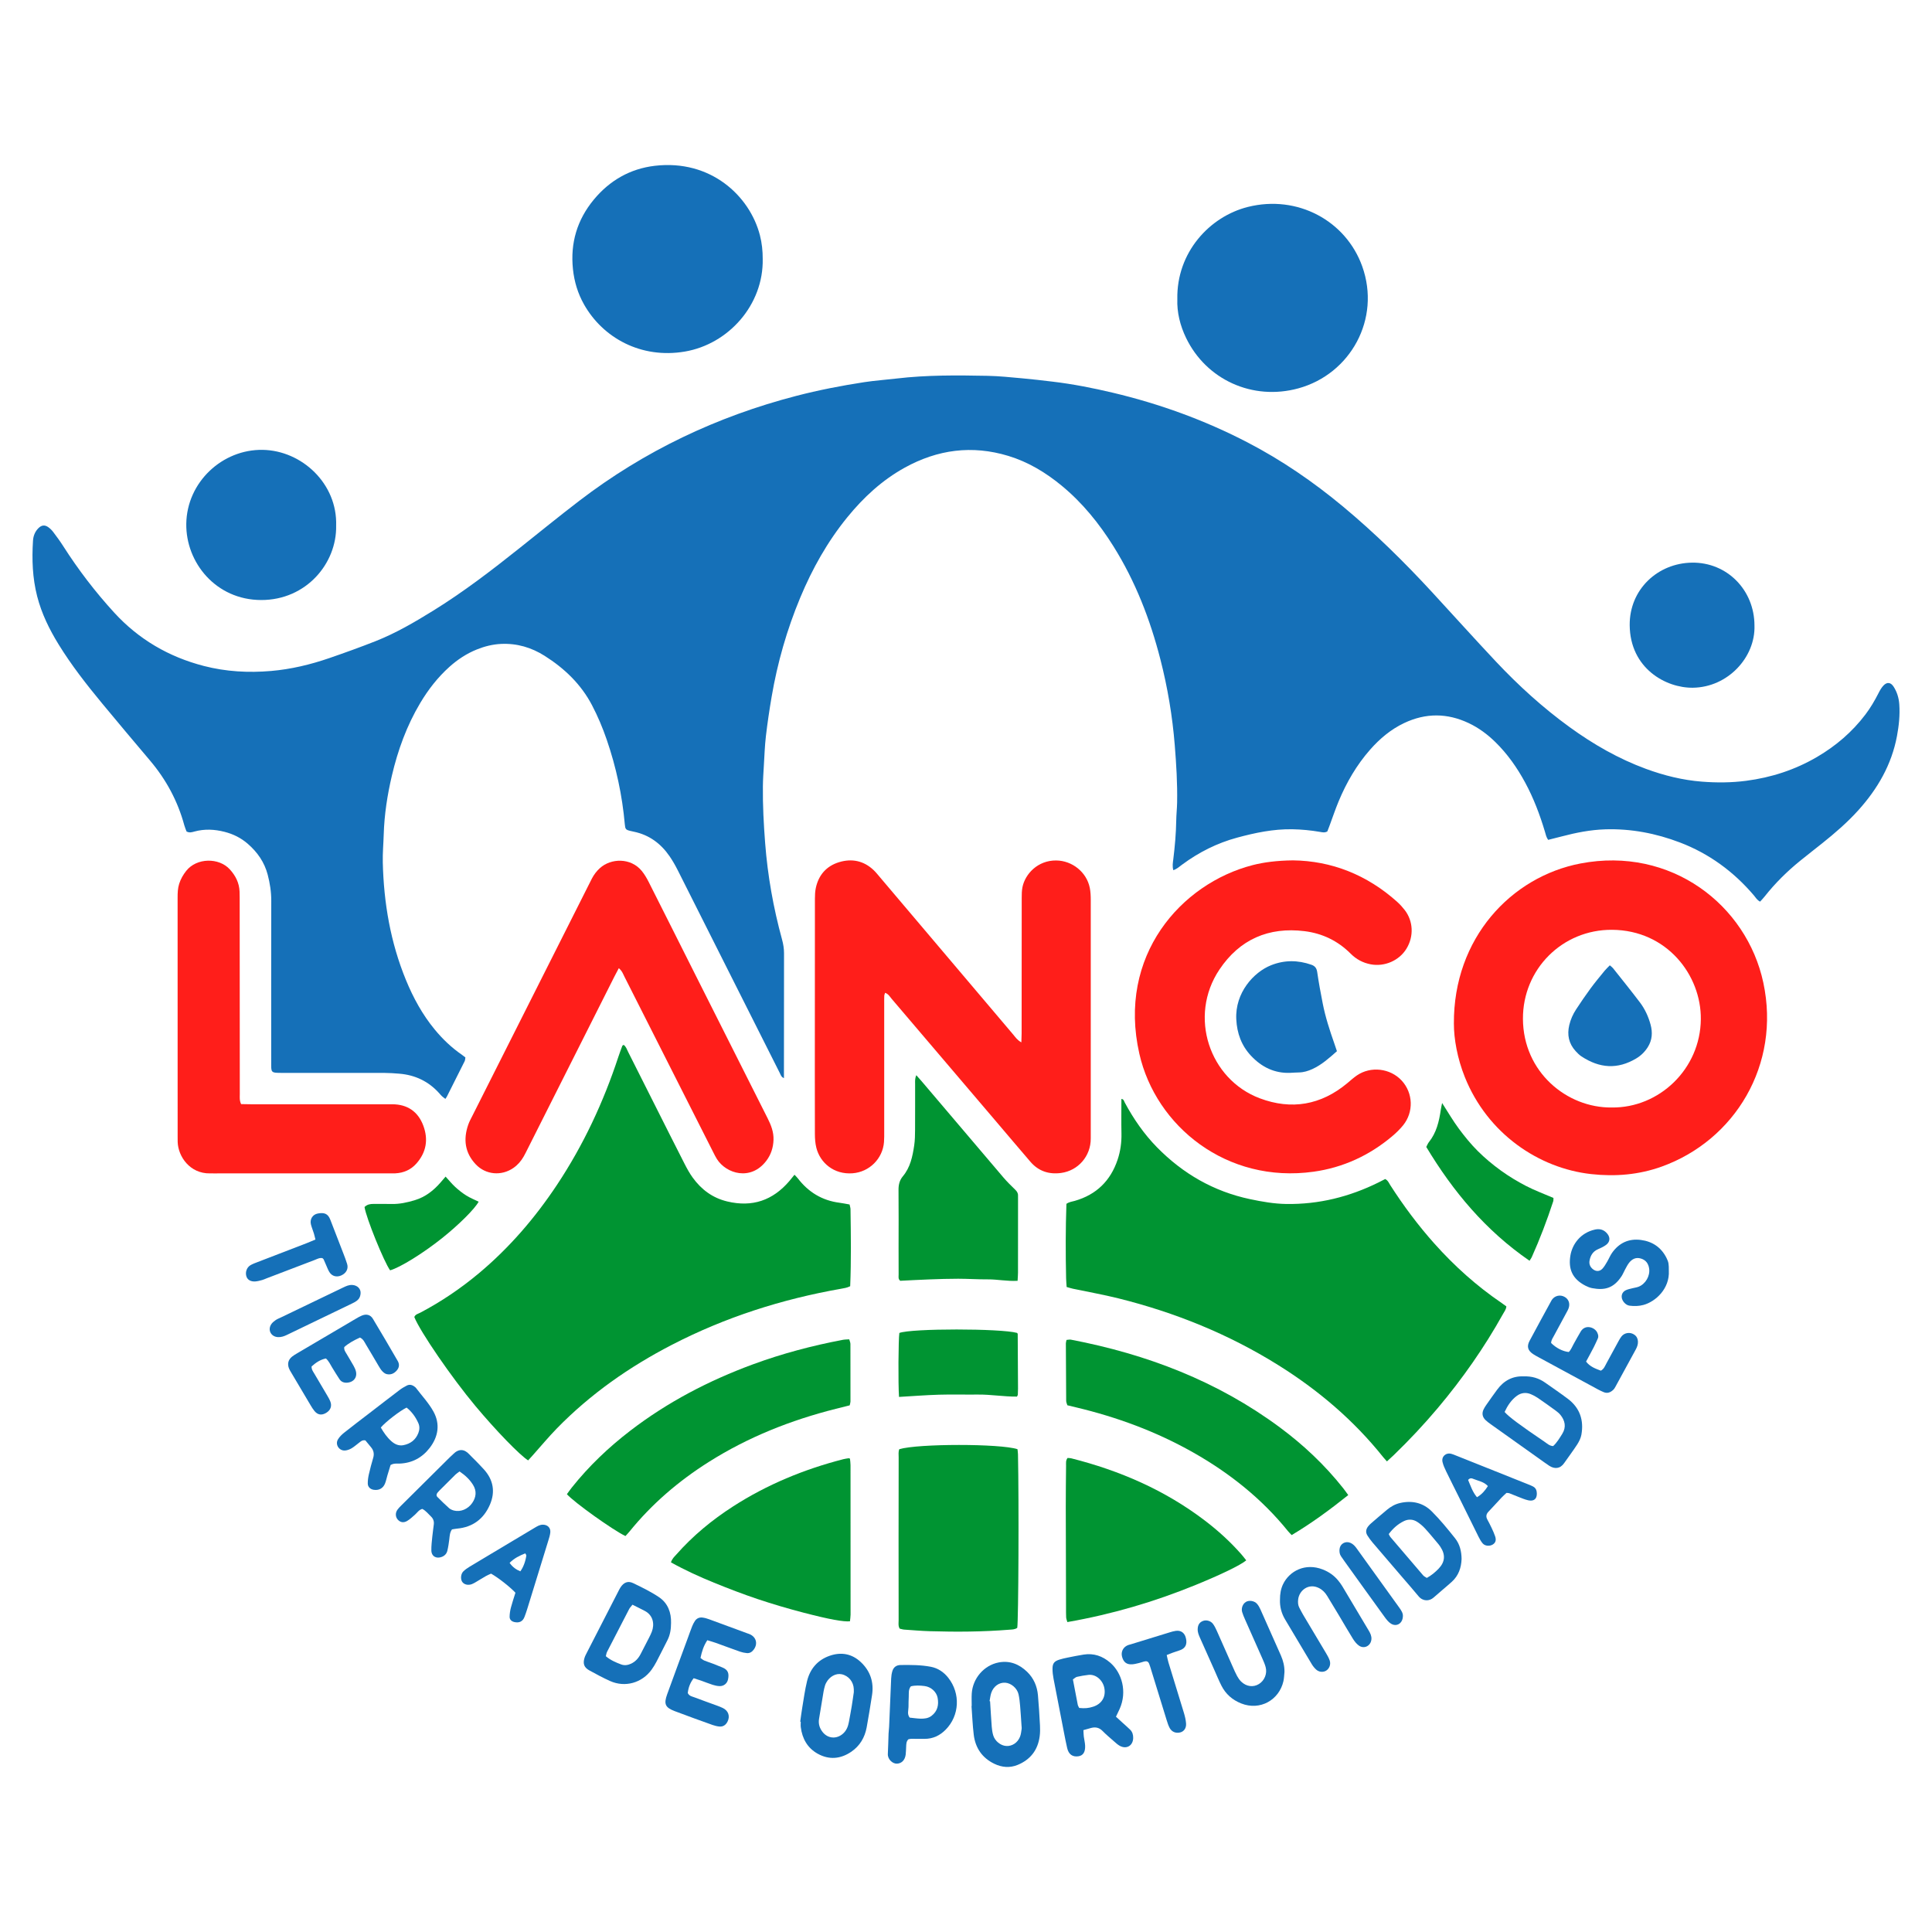 <?xml version="1.0" encoding="UTF-8"?>
<svg id="Layer_1" data-name="Layer 1" xmlns="http://www.w3.org/2000/svg" viewBox="0 0 1080 1080">
  <defs>
    <style>
      .cls-1 {
        fill: #ff1e1a;
      }

      .cls-1, .cls-2, .cls-3 {
        stroke-width: 0px;
      }

      .cls-2 {
        fill: #009432;
      }

      .cls-3 {
        fill: #1570b8;
      }
    </style>
  </defs>
  <path class="cls-3" d="M983.9,504.023c-1.719-.891-2.487-2.338-3.502-3.53-11.318-13.293-25.057-23.346-41.333-29.553-13.356-5.093-27.295-7.783-41.706-7.335-8.308.258-16.393,1.868-24.399,3.976-2.494.657-5.001,1.267-7.539,1.908-1.089-1.551-1.361-3.118-1.811-4.623-2.832-9.465-6.307-18.675-11.018-27.384-4.511-8.34-9.908-16.038-16.71-22.687-4.385-4.287-9.262-7.913-14.824-10.551-12.011-5.697-24.05-5.759-36.084-.072-7.472,3.531-13.648,8.737-19.069,14.896-7.554,8.583-13.209,18.341-17.587,28.848-1.893,4.543-3.449,9.227-5.164,13.845-.398,1.07-.822,2.131-1.174,3.04-1.478.8-2.759.468-4.036.248-5.15-.89-10.324-1.396-15.563-1.484-10.558-.177-20.744,1.96-30.838,4.693-11.186,3.029-21.361,8.157-30.674,15.039-1.481,1.094-2.859,2.398-4.961,3.158-.653-2.176-.266-4.177-.031-6.094.882-7.2,1.535-14.408,1.645-21.667.051-3.332.427-6.659.493-9.991.21-10.739-.458-21.441-1.317-32.145-1.302-16.219-3.991-32.195-8.028-47.938-5.721-22.312-13.963-43.604-26.231-63.206-7.976-12.745-17.325-24.327-28.985-33.934-8.932-7.359-18.698-13.255-29.823-16.63-20.238-6.14-39.534-3.576-57.929,6.606-12.628,6.99-23.004,16.592-32.062,27.72-11.078,13.611-19.562,28.745-26.294,44.891-7.446,17.858-12.74,36.356-15.996,55.422-1.243,7.278-2.335,14.591-3.194,21.923-.64,5.463-.824,10.982-1.155,16.479-.236,3.908-.499,7.819-.542,11.731-.116,10.589.455,21.15,1.266,31.712,1.402,18.264,4.599,36.188,9.436,53.84.689,2.513,1.121,5.07,1.115,7.72-.049,22.341-.04,44.682-.049,67.024-0.0.835,0,1.669,0,2.772-1.553-.639-1.788-1.81-2.271-2.769-8.936-17.741-17.87-35.484-26.795-53.231-10.095-20.073-20.162-40.161-30.294-60.216-1.369-2.71-2.886-5.375-4.608-7.872-4.88-7.078-11.381-11.894-19.932-13.67-.709-.147-1.418-.299-2.121-.474-2.36-.586-2.696-1.008-2.923-3.573-1.442-16.239-4.838-32.056-10.144-47.474-2.269-6.594-4.954-12.988-8.191-19.171-6.169-11.784-15.413-20.61-26.494-27.622-7.399-4.682-15.503-7.073-24.366-6.656-4.702.221-9.167,1.346-13.492,3.081-5.712,2.291-10.782,5.626-15.357,9.73-6.539,5.866-11.853,12.717-16.338,20.238-7.572,12.697-12.53,26.427-15.88,40.758-2.51,10.74-4.188,21.613-4.519,32.666-.156,5.215-.643,10.435-.52,15.642.536,22.642,4.285,44.684,12.934,65.738,4.098,9.976,9.223,19.364,16.117,27.728,4.457,5.407,9.487,10.18,15.263,14.158.59.406,1.144.866,1.853,1.407-.128.721-.099,1.486-.397,2.088-3.285,6.621-6.62,13.217-9.95,19.816-.193.382-.459.726-.818,1.285-.84-.641-1.415-1.015-1.91-1.475-.529-.492-.987-1.061-1.47-1.602-5.99-6.71-13.52-10.304-22.443-11.023-2.743-.221-5.497-.42-8.246-.426-19.006-.036-38.012-.03-57.018-.013-6.729.006-6.292-.08-6.293-6.122-.004-30.03-.044-60.06.031-90.091.013-4.99-.743-9.808-1.994-14.591-1.824-6.977-5.767-12.609-11.145-17.271-3.776-3.274-8.092-5.434-13.011-6.685-5.631-1.431-11.144-1.686-16.739-.178-1.398.377-2.777.892-4.47-.01-.369-1.008-.902-2.19-1.237-3.426-3.665-13.519-10.129-25.538-19.169-36.223-8.995-10.631-17.964-21.285-26.839-32.017-8.693-10.512-17.092-21.256-24.262-32.894-5.193-8.429-9.512-17.232-11.995-26.9-2.631-10.246-2.999-20.619-2.329-31.085.171-2.679,1.099-5.103,3.044-7.026,1.738-1.717,3.517-1.941,5.478-.555,1.05.742,2.01,1.694,2.785,2.722,1.919,2.545,3.818,5.119,5.531,7.804,8.448,13.242,17.957,25.675,28.558,37.253,13.695,14.958,30.521,24.759,50.118,29.823,12.342,3.189,24.929,3.88,37.559,2.796,11.15-.957,22.024-3.562,32.603-7.208,8.629-2.974,17.226-6.066,25.716-9.415,11.37-4.484,21.892-10.637,32.264-17.05,16.939-10.473,32.702-22.562,48.252-34.952,11.117-8.858,22.147-17.83,33.429-26.474,36.401-27.89,76.996-47.174,121.342-58.677,12.492-3.24,25.145-5.694,37.889-7.654,6.007-.924,12.092-1.33,18.133-2.047,16.903-2.006,33.875-1.841,50.839-1.514,6.51.125,13.015.822,19.509,1.404,5.625.504,11.235,1.178,16.844,1.843,11.377,1.349,22.599,3.558,33.739,6.201,26.209,6.22,51.345,15.341,75.27,27.766,19.137,9.939,36.798,22.059,53.361,35.827,17.773,14.774,34.201,30.944,49.854,47.919,11.899,12.904,23.627,25.969,35.653,38.753,12.646,13.442,26.266,25.835,41.237,36.687,13.213,9.577,27.244,17.651,42.608,23.301,10.12,3.722,20.538,6.31,31.261,7.154,8.221.647,16.486.613,24.747-.462,14.142-1.84,27.392-6.151,39.685-13.35,10.502-6.151,19.603-13.933,26.985-23.661,2.815-3.71,5.171-7.694,7.278-11.843.779-1.535,1.637-3.111,2.798-4.352,2.034-2.173,4.124-1.913,5.744.609,1.911,2.977,2.905,6.294,3.154,9.83.42,5.971-.192,11.851-1.289,17.724-2.997,16.04-10.828,29.532-21.611,41.502-6.139,6.815-13.062,12.773-20.212,18.481-4.081,3.258-8.21,6.457-12.268,9.745-7.351,5.956-14.046,12.572-19.912,20.012-.78.99-1.672,1.892-2.522,2.844Z"/>
  <path class="cls-2" d="M474.918,673.312c.201.978.509,1.802.521,2.63.21,14.336.413,28.673-.179,43.057-1.786.902-3.492,1.139-5.179,1.435-33.047,5.815-64.677,15.912-94.531,31.347-23.742,12.274-45.412,27.433-64.141,46.589-4.759,4.868-9.113,10.132-13.655,15.212-.846.946-1.702,1.882-2.519,2.784-4.683-2.913-18.083-16.775-29.446-30.363-13.234-15.825-30.878-41.494-34.182-49.757.547-1.538,2.116-1.808,3.343-2.455,11.72-6.178,22.628-13.554,32.783-22.056,17.039-14.265,31.363-30.929,43.629-49.402,14.769-22.244,25.963-46.207,34.299-71.539.678-2.06,1.44-4.092,2.203-6.123.083-.222.428-.345.748-.588,1.378.952,1.818,2.552,2.52,3.938,5.041,9.96,10.034,19.945,15.054,29.916,5.476,10.876,10.93,21.763,16.471,32.606,1.382,2.704,2.856,5.404,4.642,7.848,4.847,6.635,11.052,11.269,19.261,13.233,13.985,3.346,25.411-.589,34.663-11.384.931-1.087,1.811-2.219,2.898-3.556.71.756,1.324,1.305,1.816,1.949,5.916,7.75,13.606,12.453,23.341,13.706,1.722.222,3.425.586,5.641.972Z"/>
  <path class="cls-2" d="M775.298,816.929c-.892-1.007-1.492-1.626-2.026-2.297-16.539-20.754-36.468-37.644-58.919-51.648-27.663-17.255-57.521-29.301-89.087-37.175-8.424-2.101-16.997-3.606-25.497-5.407-1.107-.234-2.187-.6-3.514-.971-.106-1.7-.259-3.267-.293-4.836-.307-13.9-.304-27.798.171-41.641,1.566-1.106,3.182-1.238,4.682-1.667,12.076-3.453,20.017-11.251,23.956-23.084,1.561-4.69,2.238-9.562,2.133-14.556-.135-6.374-.033-12.754-.033-19.353,1.372.164,1.501,1.337,1.897,2.072,4.91,9.113,10.742,17.578,17.998,24.973,14.478,14.757,31.686,24.691,52.017,28.989,6.672,1.411,13.372,2.593,20.219,2.702,18.19.289,35.314-3.989,51.562-12.022,1.282-.634,2.548-1.3,3.763-1.922,1.57.779,2.071,2.212,2.832,3.397,7.38,11.489,15.506,22.41,24.6,32.606,11.248,12.611,23.73,23.821,37.721,33.325.832.565,1.632,1.177,2.585,1.867-.125,1.689-1.153,2.952-1.903,4.295-10.415,18.671-22.612,36.11-36.373,52.462-7.757,9.217-15.992,17.989-24.656,26.358-1.136,1.097-2.322,2.143-3.834,3.533Z"/>
  <path class="cls-1" d="M570.951,582.69c.063-2.095.143-3.531.144-4.966.018-25.238.017-50.477.052-75.715.003-2.02.016-4.085.409-6.052,1.475-7.38,8.556-15.082,18.913-14.952,8.95.112,16.952,6.529,18.722,15.263.456,2.249.549,4.603.55,6.909.023,41.919.006,83.838-.003,125.757-.001,2.466-.022,4.932-.001,7.397.084,9.995-7.061,18.052-16.542,19.352-6.789.931-12.646-.966-17.181-6.245-6.71-7.812-13.356-15.679-20.03-23.522-19.178-22.533-38.35-45.071-57.553-67.582-.992-1.163-1.742-2.662-3.643-3.356-.192.642-.446,1.133-.468,1.634-.065,1.448-.044,2.9-.044,4.35.003,23.788.01,47.575.006,71.363-0,2.03.031,4.068-.123,6.088-.707,9.264-8.143,16.746-17.576,17.459-10.406.786-18.136-5.843-20.245-14.274-.625-2.498-.803-5.163-.81-7.752-.057-21.322-.025-42.644-.021-63.967.004-22.483-.005-44.965.033-67.448.003-2.017.084-4.081.502-6.043,1.55-7.279,5.972-12.293,13.02-14.432,7.132-2.164,13.799-.807,19.347,4.488,1.254,1.197,2.338,2.576,3.462,3.903,24.842,29.33,49.676,58.668,74.528,87.99,1.185,1.398,2.173,3.03,4.553,4.35Z"/>
  <path class="cls-1" d="M812.734,572.183c-.284-47.717,32.013-82.078,70.766-89.492,50.538-9.669,92.913,23.093,102.219,66.66,9.799,45.874-15.921,88.062-56.798,102.777-12.746,4.588-25.924,5.687-39.425,4.199-29.297-3.228-57.969-22.595-70.647-54.232-4.21-10.504-6.131-21.422-6.113-29.911ZM900.936,619.097c26.516.344,49.57-21.474,49.84-49.328.239-24.643-18.945-49.797-49.632-50.003-27.78-.186-49.943,22.041-49.81,49.794.143,29.822,24.644,49.813,49.602,49.537Z"/>
  <path class="cls-1" d="M722.779,480.953c21.445.255,41.385,7.996,58.365,23.291,1.5,1.351,2.873,2.881,4.11,4.479,4.715,6.091,5.24,14.636.947,21.637-4.071,6.64-12.199,10.14-19.893,8.716-4.417-.817-8.138-2.817-11.324-6.011-7.114-7.133-15.843-11.323-25.729-12.538-20.093-2.468-36.29,4.582-47.589,21.464-17.498,26.146-5.632,61.379,22.58,71.976,17.681,6.641,34.191,3.786,48.857-8.427,1.782-1.483,3.502-3.064,5.409-4.368,7.762-5.304,18.65-4.022,25.018,2.853,6.448,6.962,6.847,17.649.767,25.09-1.822,2.231-3.935,4.274-6.145,6.13-12.739,10.698-27.366,17.443-43.822,19.745-48.631,6.801-88.234-25.463-97.416-65.899-12.452-54.837,23.326-95.199,63.364-105.497,6.252-1.608,13.618-2.535,22.5-2.641Z"/>
  <path class="cls-1" d="M345.914,541.231c-.991,1.88-1.751,3.269-2.463,4.682-16.233,32.236-32.461,64.474-48.692,96.71-.652,1.295-1.289,2.6-2.006,3.859-1.453,2.554-3.343,4.732-5.771,6.416-6.657,4.617-15.481,3.856-21.04-2.038-6.094-6.461-7.033-14.035-4.168-22.216.619-1.768,1.55-3.432,2.397-5.114,21.125-41.947,42.259-83.89,63.391-125.833,1.109-2.201,2.191-4.416,3.328-6.602,1.147-2.204,2.622-4.151,4.481-5.829,6.181-5.579,17.238-5.897,23.378,1.583,1.545,1.883,2.8,4.056,3.905,6.239,8.766,17.332,17.455,34.703,26.184,52.055,13.42,26.678,26.845,53.353,40.289,80.019,1.914,3.796,3.424,7.649,3.275,12.019-.148,4.347-1.413,8.287-4.033,11.729-8.689,11.416-22.395,7.223-27.604-.991-.774-1.221-1.412-2.531-2.066-3.824-16.551-32.727-33.091-65.46-49.657-98.18-.759-1.499-1.286-3.193-3.129-4.683Z"/>
  <path class="cls-1" d="M134.779,617.199c1.908.032,3.634.086,5.361.086,25.387.005,50.774.004,76.161.004,1.016,0,2.031-.003,3.046.002,8.405.046,14.362,4.081,17.298,11.986,2.871,7.729,1.655,14.851-3.82,21.082-3.118,3.549-7.169,5.322-11.885,5.547-1.013.048-2.031.017-3.046.017-32.785.004-65.571.007-98.356.011-.725,0-1.451-.013-2.176-.002-11.282.164-17.768-9.476-18.038-17.524-.034-1.014-.022-2.031-.022-3.046-.003-44.533-.002-89.066-.018-133.599-.001-2.622.08-5.214.885-7.741.848-2.661,2.202-5.015,3.934-7.205,5.841-7.383,18.284-7.507,24.362-.838,3.245,3.561,5.283,7.599,5.456,12.462.083,2.318.064,4.641.066,6.962.019,35.394.03,70.788.063,106.183.002,1.71-.265,3.474.73,5.614Z"/>
  <path class="cls-3" d="M658.136,167.278c-.534-26.144,18.014-46.228,39.432-51.6,27.715-6.951,54.801,7.717,63.924,33.211,10.52,29.397-6.564,60.199-35.665,68.194-25.656,7.048-51.518-4.863-62.782-28.136-3.393-7.011-5.167-14.425-4.909-21.668Z"/>
  <path class="cls-3" d="M426.361,144.698c.517,25.746-19.165,47.668-43.477,51.821-24.576,4.199-45.908-7.704-56.422-26.356-3.453-6.126-5.449-12.709-6.183-19.74-1.523-14.595,2.344-27.566,11.646-38.815,8.866-10.721,20.341-17.31,34.136-18.928,31.188-3.658,53.047,16.781,58.74,38.845,1.133,4.39,1.569,8.823,1.559,13.172Z"/>
  <path class="cls-2" d="M568.652,909.961c-1.343,1.005-2.966.934-4.536,1.06-14.765,1.189-29.554,1.279-44.348.828-4.78-.146-9.553-.555-14.326-.891-.844-.059-1.672-.353-2.528-.544-.912-1.573-.57-3.201-.574-4.745-.037-14.939-.041-29.878-.037-44.817.003-15.374.015-30.748.052-46.122.004-1.562-.26-3.176.358-4.617,10.297-3.157,56.584-3.173,66.07-.002.088.888.253,1.871.274,2.857.563,26.511.282,92.721-.405,96.992Z"/>
  <path class="cls-2" d="M474.985,785.599c-2.738.684-5.26,1.31-7.779,1.945-25.184,6.345-49.057,15.824-71.07,29.742-16.798,10.621-31.717,23.386-44.254,38.863-.718.887-1.526,1.702-2.254,2.51-6.871-3.244-28.65-18.791-32.727-23.401.887-1.204,1.775-2.497,2.751-3.721,9.541-11.973,20.543-22.449,32.673-31.758,20.878-16.022,43.931-28.029,68.57-37.102,16.355-6.023,33.145-10.456,50.257-13.701,1.116-.212,2.277-.185,3.582-.281.258.974.657,1.784.661,2.596.046,10.729.043,21.458.027,32.187-.001.559-.223,1.118-.436,2.121Z"/>
  <path class="cls-2" d="M753.681,835.757c-10.315,8.244-20.554,15.765-31.625,22.36-.756-.794-1.391-1.372-1.923-2.033-14.763-18.308-32.816-32.651-53.204-44.185-20.579-11.642-42.521-19.737-65.48-25.191-1.548-.368-3.094-.747-4.793-1.157-.229-.817-.646-1.627-.654-2.441-.097-10.727-.141-21.454-.174-32.181-.002-.56.213-1.121.372-1.903.856-.055,1.708-.284,2.489-.135,42.386,8.115,81.869,23.167,116.784,49.057,13.222,9.804,25.117,21.013,35.352,33.937.889,1.122,1.702,2.303,2.856,3.872Z"/>
  <path class="cls-2" d="M375.062,873.366c.69-2.14,1.955-3.177,2.99-4.352,9.268-10.519,19.98-19.356,31.745-26.921,19.066-12.26,39.751-20.778,61.664-26.404.968-.248,1.971-.363,2.961-.521.124-.02.266.079.719.228.099,1.139.305,2.41.306,3.682.028,27.838.037,55.676.026,83.514-.001,1.264-.234,2.528-.353,3.732-3.625.311-11.123-.968-26.154-4.892-8.541-2.229-17.03-4.724-25.4-7.526-8.233-2.757-16.355-5.886-24.399-9.161-8.167-3.325-16.206-6.976-24.105-11.378Z"/>
  <path class="cls-2" d="M596.774,815.014c.639.056,1.37.022,2.05.194,27.134,6.845,52.366,17.783,74.743,34.83,7.402,5.639,14.257,11.879,20.4,18.88.942,1.073,1.798,2.22,2.69,3.328-3.273,2.734-14.201,7.988-28.199,13.713-23.133,9.461-46.967,16.458-71.807,20.792-.268-1.013-.618-1.804-.661-2.611-.102-1.88-.064-3.768-.07-5.653-.052-18.706-.123-37.412-.142-56.118-.008-7.685.085-15.37.161-23.055.014-1.418-.248-2.912.835-4.299Z"/>
  <path class="cls-3" d="M187.907,293.904c.401,20.898-16.614,41.578-41.954,41.514-25.261-.064-42.137-20.947-41.818-42.65.342-23.295,20.19-41.682,42.733-41.294,21.866.376,41.828,18.901,41.039,42.43Z"/>
  <path class="cls-2" d="M512.214,601.043c1.308,1.477,2.18,2.428,3.015,3.411,15.204,17.901,30.386,35.82,45.623,53.693,2.063,2.419,4.346,4.66,6.633,6.874,1.005.973,1.661,1.96,1.595,3.381-.034.723.01,1.449.01,2.174-.004,13.628-.002,27.257-.023,40.885-.002,1.415-.141,2.83-.232,4.52-5.758.349-11.18-.842-16.649-.805-5.506.038-11.014-.345-16.522-.353-5.362-.007-10.727.175-16.087.37-5.492.2-10.98.515-16.333.773-1.257-.988-.897-2.238-.907-3.339-.048-5.074-.029-10.149-.028-15.223.003-10.729.082-21.458-.032-32.186-.031-2.905.57-5.444,2.419-7.651,4.196-5.009,5.436-11.122,6.355-17.303.424-2.853.46-5.779.479-8.673.057-8.554.006-17.108.028-25.662.004-1.4-.199-2.848.656-4.886Z"/>
  <path class="cls-3" d="M980.759,349.648c.585,17.704-14.809,34.566-34.473,34.797-15.067.177-35.072-10.806-35.278-34.96-.171-20.048,15.699-34.694,34.824-34.961,19.557-.273,34.881,15.267,34.927,35.124Z"/>
  <path class="cls-3" d="M747.355,587.623c-4.329,3.815-8.5,7.599-13.712,9.984-2.383,1.09-4.863,1.853-7.525,1.897-1.593.026-3.183.149-4.775.218-8.877.384-16.137-3.258-22.014-9.53-5.301-5.657-7.848-12.493-8.24-20.42-.732-14.808,9.712-26.333,19.464-30.208,7.457-2.963,14.958-2.906,22.493-.278,1.954.682,2.955,1.849,3.274,4.058.847,5.865,1.937,11.699,3.076,17.517,1.505,7.687,3.921,15.122,6.516,22.5.474,1.347.917,2.705,1.443,4.262Z"/>
  <path class="cls-2" d="M502.556,780.888c-.523-7.426-.357-32.416.189-35.763,6.825-2.588,56.604-2.556,65.788-.027.054.062.166.157.235.277.071.124.14.271.141.408.062,10.144.121,20.288.168,30.432.005,1.158-.038,2.317-.106,3.473-.015.257-.231.502-.484,1.016-7.24.089-14.542-1.218-21.905-1.136-7.249.081-14.504-.136-21.748.078-7.343.217-14.675.802-22.278,1.241Z"/>
  <path class="cls-2" d="M855.016,704.773c-24.474-16.823-42.706-38.647-57.722-63.629.512-.955.857-1.918,1.461-2.672,4.25-5.304,5.713-11.611,6.663-18.12.159-1.086.416-2.158.73-3.756,3.288,5.093,6.035,9.848,9.28,14.234,3.266,4.415,6.764,8.728,10.646,12.598,3.986,3.974,8.369,7.622,12.932,10.924,4.443,3.216,9.193,6.083,14.066,8.607,4.86,2.518,10.039,4.42,15.318,6.694-.037.583.062,1.317-.146,1.95-3.476,10.605-7.431,21.028-12.005,31.21-.231.515-.599.968-1.223,1.958Z"/>
  <path class="cls-2" d="M203.771,674.735c1.542-1.516,3.239-1.736,5.008-1.733,3.332.006,6.665-.049,9.995.035,4.557.115,8.939-.856,13.232-2.169,5.698-1.742,10.255-5.271,14.142-9.712.939-1.072,1.856-2.163,2.941-3.43,1.896,2.064,3.518,4.081,5.404,5.81,1.911,1.752,3.975,3.392,6.17,4.764,2.173,1.358,4.594,2.32,6.907,3.456-2.183,4.06-11.132,12.951-20.512,20.427-10.57,8.424-23.468,16.406-28.989,17.938-3.477-4.877-13.352-29.225-14.297-35.386Z"/>
  <path class="cls-3" d="M623.83,959.647c1.396,1.278,2.556,2.344,3.72,3.406,1.391,1.268,2.817,2.5,4.168,3.81,1.325,1.285,1.785,2.917,1.737,4.746-.113,4.313-3.843,6.438-7.626,4.245-1.115-.647-2.092-1.554-3.07-2.412-2.178-1.912-4.414-3.773-6.442-5.836-1.846-1.878-3.92-2.301-6.334-1.688-1.376.35-2.735.767-4.352,1.226.078,1.346.084,2.468.219,3.573.211,1.72.67,3.423.74,5.144.146,3.612-1.164,5.526-3.785,5.912-3.247.478-5.429-1.07-6.244-4.573-.655-2.817-1.201-5.661-1.756-8.501-1.972-10.081-3.95-20.16-5.866-30.251-.35-1.841-.585-3.735-.58-5.604.009-2.983.949-4.173,3.774-5.086,1.51-.488,3.074-.83,4.632-1.144,2.978-.602,5.957-1.209,8.956-1.685,5.665-.899,10.61.808,14.877,4.499,6.602,5.711,9.583,16.232,5.302,25.858-.584,1.314-1.232,2.6-2.071,4.363ZM603.28,954.753c3.12.341,5.282.131,7.861-.717,4.787-1.574,7.161-5.534,6.18-10.488-.813-4.106-4.532-7.779-8.904-7.273-2.146.249-4.289.609-6.393,1.094-.754.174-1.39.863-2.265,1.439.913,4.799,1.782,9.475,2.712,14.138.134.669.564,1.28.807,1.808Z"/>
  <path class="cls-3" d="M543.191,953.664c0-2.316-.121-4.638.021-6.945.521-8.456,6.81-15.833,15.083-17.406,6.147-1.169,11.43.961,15.847,5.219,3.693,3.56,5.623,8.058,6.078,13.112.506,5.62.835,11.258,1.137,16.894.108,2.016.093,4.071-.17,6.068-1.012,7.685-5.191,13.064-12.334,15.994-4.383,1.798-8.832,1.401-13.055-.644-6.797-3.291-10.583-8.875-11.477-16.275-.642-5.308-.843-10.668-1.241-16.006.037-.004.074-.008.111-.012ZM553.164,950.955c.101.014.201.029.302.043.3,4.772.56,9.548.924,14.315.121,1.582.368,3.186.809,4.707.938,3.239,4.162,5.803,7.285,5.997,3.293.204,6.406-1.807,7.735-5.231.513-1.323.663-2.8.871-4.222.103-.705-.026-1.446-.075-2.169-.245-3.614-.449-7.231-.766-10.838-.19-2.162-.405-4.345-.89-6.454-.788-3.425-4.135-6.224-7.393-6.455-3.414-.243-6.591,1.97-7.847,5.67-.503,1.483-.646,3.087-.954,4.636Z"/>
  <path class="cls-3" d="M218.323,818.96c-.532,1.742-1.168,3.791-1.781,5.847-.455,1.524-.739,3.115-1.348,4.572-1.128,2.699-3.48,3.886-6.328,3.417-1.878-.309-3.252-1.574-3.278-3.474-.023-1.71.216-3.458.597-5.132.704-3.102,1.527-6.182,2.432-9.232.684-2.307.24-4.26-1.3-6.051-1.121-1.304-2.191-2.65-3.071-3.719-1.761-.321-2.579.606-3.49,1.277-1.399,1.03-2.687,2.234-4.17,3.115-1.084.644-2.382,1.145-3.626,1.257-3.345.301-5.739-3.284-4.063-6.171.842-1.45,2.151-2.719,3.481-3.779,4.645-3.702,9.391-7.277,14.099-10.9,5.627-4.33,11.236-8.683,16.893-12.971,1.257-.953,2.641-1.767,4.049-2.483,1.591-.809,3.099-.357,4.448.712.226.179.466.36.638.587,3.317,4.385,7.179,8.472,9.802,13.24,3.84,6.981,2.707,14.088-2.136,20.352-4.191,5.422-9.801,8.455-16.776,8.727-1.566.061-3.202-.284-5.071.808ZM212.877,797.991c1.696,2.939,3.503,5.517,5.895,7.646,1.916,1.706,4.153,2.731,6.741,2.223,3.933-.772,6.844-2.957,8.339-6.779.709-1.812.81-3.712.028-5.49-1.515-3.449-3.678-6.436-6.591-8.742-3.752,1.83-11.62,7.882-14.413,11.142Z"/>
  <path class="cls-3" d="M447.33,962.429c.366-2.57.678-5.149,1.111-7.708.843-4.987,1.504-10.023,2.697-14.928,1.682-6.918,5.937-11.897,12.753-14.238,6.388-2.195,12.367-1.1,17.332,3.583,5.306,5.005,7.386,11.273,6.244,18.516-.946,5.998-1.886,11.999-2.99,17.97-1.042,5.633-3.813,10.335-8.575,13.597-6.004,4.113-12.467,4.665-18.848,1.097-5.676-3.174-8.605-8.408-9.409-14.818-.125-.998-.018-2.024-.018-3.037-.099-.011-.198-.022-.297-.033ZM477.286,945.963c0-1.088.008-1.377-.001-1.665-.125-4.149-2.894-7.55-6.824-8.384-3.149-.668-6.712,1.257-8.538,4.631-.274.506-.545,1.031-.703,1.58-.319,1.109-.628,2.228-.821,3.364-.869,5.118-1.683,10.246-2.543,15.366-.461,2.744.292,5.177,1.952,7.308,2.946,3.784,7.863,4.149,11.441.953,1.932-1.726,2.819-3.972,3.275-6.435.552-2.978,1.114-5.954,1.606-8.942.468-2.845.851-5.703,1.157-7.775Z"/>
  <path class="cls-3" d="M395.387,916.891c-2.172,3.319-3.065,6.475-3.811,9.922.726.502,1.353,1.105,2.101,1.419,1.6.672,3.274,1.169,4.898,1.788,1.76.671,3.499,1.397,5.246,2.103,3.147,1.271,3.863,3.326,3.142,6.704-.485,2.272-2.395,3.787-4.717,3.718-1.281-.038-2.591-.322-3.819-.713-2.208-.703-4.357-1.587-6.543-2.36-1.341-.474-2.704-.881-4.13-1.342-2.064,2.673-2.992,5.457-3.285,8.312.876,1.714,2.447,1.894,3.75,2.393,4.195,1.608,8.439,3.088,12.656,4.638,1.087.4,2.172.821,3.213,1.326,3.079,1.496,4.141,4.58,2.59,7.62-.93,1.823-2.438,2.928-4.554,2.724-1.28-.123-2.573-.436-3.786-.871-7.092-2.545-14.19-5.079-21.231-7.762-5.276-2.011-6.122-3.971-4.153-9.415,3.796-10.494,7.687-20.953,11.538-31.427.8-2.176,1.552-4.372,2.411-6.525.427-1.068.957-2.12,1.602-3.07.975-1.435,2.472-2.058,4.157-1.853,1.279.155,2.556.529,3.773.972,7.082,2.578,14.145,5.205,21.215,7.815.544.201,1.11.355,1.631.603,3.446,1.642,4.387,5.207,2.191,8.352-.967,1.385-2.277,2.306-4.031,2.124-1.28-.132-2.579-.389-3.791-.814-4.512-1.582-8.986-3.274-13.487-4.887-1.479-.53-2.999-.943-4.778-1.496Z"/>
  <path class="cls-3" d="M375.121,907.185c-.009,3.699-.54,6.81-2.03,9.72-2.048,3.999-4.035,8.03-6.119,12.01-.805,1.537-1.711,3.038-2.728,4.442-5.382,7.43-14.822,10.086-23.164,6.361-3.964-1.77-7.799-3.85-11.609-5.941-2.944-1.616-3.707-3.684-2.757-6.916.323-1.099.891-2.135,1.418-3.164,5.816-11.352,11.645-22.697,17.474-34.042.397-.773.777-1.563,1.252-2.287,1.819-2.774,4.138-3.802,7.074-2.392,4.954,2.379,9.949,4.814,14.489,7.875,5.059,3.411,6.846,8.789,6.699,14.335ZM353.563,897.037c-.823,1.058-1.457,1.663-1.841,2.398-4.154,7.972-8.281,15.958-12.374,23.961-.372.727-.459,1.599-.687,2.433,2.641,2.239,5.582,3.477,8.548,4.593,1.808.681,3.682.456,5.495-.382,2.496-1.154,4.188-3.05,5.42-5.432,1.598-3.091,3.204-6.179,4.783-9.281.526-1.033,1.034-2.081,1.453-3.16,1.578-4.066.907-9.103-3.845-11.619-2.169-1.149-4.381-2.216-6.952-3.512Z"/>
  <path class="cls-3" d="M201.243,747.69c-3.242,1.468-6.27,3.096-8.793,5.319-.246,1.646.641,2.68,1.275,3.783,1.3,2.262,2.694,4.471,3.963,6.75.557,1.002,1.06,2.086,1.311,3.196.575,2.545-.576,4.79-2.84,5.707-1.945.788-4.816.877-6.296-1.339-1.448-2.167-2.796-4.402-4.165-6.621-1.054-1.71-1.842-3.605-3.498-5.093-3.249.639-5.759,2.424-8.025,4.475-.063,1.787.919,2.935,1.63,4.161,2.327,4.013,4.73,7.981,7.074,11.984.658,1.124,1.33,2.264,1.796,3.474.984,2.558.078,4.864-2.329,6.304-2.522,1.508-4.702,1.207-6.564-1.038-.828-.998-1.51-2.128-2.178-3.246-3.639-6.101-7.255-12.215-10.869-18.33-.442-.748-.912-1.497-1.217-2.304-.977-2.589-.358-4.846,1.833-6.582.903-.716,1.922-1.295,2.919-1.884,10.862-6.41,21.727-12.815,32.6-19.206,1.123-.66,2.258-1.331,3.461-1.815,2.461-.989,4.725-.482,6.1,1.789,4.728,7.811,9.309,15.712,13.899,23.606,1.047,1.8.905,3.623-.482,5.251-1.533,1.799-3.49,2.67-5.805,2.071-.903-.234-1.765-.976-2.428-1.689-.78-.838-1.371-1.867-1.964-2.861-2.374-3.985-4.679-8.012-7.094-11.972-.811-1.33-1.366-2.917-3.314-3.888Z"/>
  <path class="cls-3" d="M817.039,871.414c-.169,4.919-1.675,9.37-5.438,12.786-3.328,3.022-6.849,5.83-10.196,8.832-2.377,2.132-6.002,2.224-8.432-.727-3.043-3.695-6.215-7.283-9.332-10.917-5.478-6.387-10.969-12.763-16.42-19.173-1.027-1.208-1.96-2.511-2.814-3.849-1.164-1.824-.83-3.604.487-5.227.455-.56.968-1.086,1.514-1.557,2.967-2.557,5.925-5.125,8.941-7.623,2.139-1.772,4.511-3.126,7.27-3.765,6.728-1.56,12.875-.154,17.701,4.634,4.72,4.682,8.945,9.894,13.1,15.101,2.587,3.242,3.574,7.237,3.617,11.484ZM776.32,857.55c.341.635.53,1.201.889,1.623,6.094,7.171,12.197,14.335,18.341,21.463.527.611,1.36.958,2.057,1.432,2.583-1.441,4.699-3.2,6.598-5.181,3.622-3.779,3.902-7.787.984-12.205-.478-.723-1.016-1.411-1.575-2.074-2.336-2.765-4.618-5.58-7.069-8.24-1.258-1.366-2.726-2.603-4.283-3.615-2.336-1.519-4.946-1.673-7.465-.448-3.424,1.666-6.179,4.155-8.477,7.245Z"/>
  <path class="cls-3" d="M867.082,750.737c2.769,2.775,6.443,4.677,9.855,5.049,1.234-1.152,1.813-2.821,2.658-4.316,1.353-2.395,2.635-4.833,4.064-7.181,2.549-4.187,7.871-2.326,9.233.658.503,1.103.815,2.167.28,3.329-.725,1.575-1.399,3.177-2.193,4.717-1.389,2.695-2.853,5.351-4.355,8.151,2.241,2.896,5.32,3.969,8.265,5.071,1.73-.933,2.25-2.503,3.005-3.876,2.303-4.187,4.558-8.4,6.853-12.592.486-.887.991-1.778,1.601-2.581,1.732-2.279,5.024-2.696,7.346-1.001,1.264.922,1.849,2.179,1.928,3.714.086,1.657-.483,3.135-1.251,4.548-3.736,6.87-7.481,13.735-11.237,20.594-.346.632-.703,1.3-1.209,1.793-1.546,1.508-3.33,2.323-5.504,1.382-1.062-.46-2.118-.943-3.135-1.493-11.083-5.992-22.159-11.997-33.233-18.006-1.018-.552-2.045-1.1-3.008-1.739-2.988-1.983-3.685-4.244-1.997-7.423,3.938-7.419,7.999-14.771,12.011-22.15.138-.254.268-.516.431-.754,1.644-2.406,4.737-3.088,7.242-1.604,2.093,1.24,2.992,3.51,2.216,6.021-.338,1.093-.954,2.107-1.502,3.125-2.195,4.081-4.433,8.139-6.609,12.23-.736,1.383-1.715,2.69-1.756,4.336Z"/>
  <path class="cls-3" d="M252.666,854.94c-1.264,1.772-1.278,3.665-1.505,5.529-.262,2.151-.577,4.309-1.088,6.412-.389,1.603-1.45,2.783-3.078,3.421-3.085,1.21-5.782-.282-5.86-3.549-.063-2.592.279-5.2.529-7.792.223-2.306.593-4.597.847-6.9.186-1.685-.338-3.147-1.584-4.327-1.56-1.477-2.869-3.256-4.867-4.247-1.913.527-2.822,2.116-4.102,3.247-1.401,1.239-2.787,2.557-4.382,3.498-1.993,1.176-3.788.787-5.144-.673-1.4-1.508-1.55-3.795-.268-5.598.584-.821,1.304-1.555,2.022-2.269,9.053-9.002,18.116-17.995,27.181-26.985.618-.613,1.298-1.163,1.905-1.785,3.122-3.194,6.277-2.977,9.026.018,1.078,1.175,2.268,2.245,3.38,3.39,1.617,1.666,3.244,3.324,4.803,5.042,5.318,5.858,6.491,12.568,3.383,19.754-3.435,7.941-9.548,12.561-18.319,13.38-.99.092-1.97.296-2.88.436ZM256.895,822.547c-.963.734-1.701,1.183-2.302,1.773-2.988,2.932-5.942,5.898-8.901,8.859-.407.407-.802.833-1.157,1.286-.607.772-.695,1.675-.012,2.361,2.13,2.142,4.29,4.261,6.548,6.266.722.641,1.74,1.06,2.694,1.308,3.639.949,7.808-.763,10.182-4.189,2.253-3.251,2.621-6.715.496-10.146-1.837-2.966-4.335-5.347-7.547-7.518Z"/>
  <path class="cls-3" d="M932.886,710.369c.547,9.989-7.398,17.272-14.205,19.104-2.58.694-5.167.741-7.755.41-2.178-.278-4.255-2.647-4.382-4.817-.104-1.774.815-3.113,2.349-3.843,1.155-.549,2.471-.768,3.725-1.1,1.115-.295,2.289-.421,3.354-.835,3.896-1.516,6.512-6.022,5.915-10.141-.408-2.815-1.854-4.829-4.702-5.646-2.743-.788-4.848.315-6.49,2.378-.891,1.12-1.53,2.447-2.229,3.711-.701,1.266-1.227,2.641-2.017,3.845-4.539,6.911-9.69,7.921-16.45,6.647-1.262-.238-2.51-.752-3.662-1.339-7.622-3.883-9.661-9.601-8.481-16.841,1.035-6.35,5.621-12.787,13.795-14.581,2.843-.624,5.186.213,6.94,2.46,1.653,2.119,1.392,4.499-.771,6.116-1.371,1.025-2.991,1.754-4.574,2.448-2.812,1.234-4.162,3.493-4.682,6.351-.338,1.855.297,3.429,1.727,4.66,1.741,1.499,3.867,1.555,5.45-.127,1.071-1.138,1.858-2.564,2.667-3.924.96-1.615,1.655-3.403,2.729-4.931,3.927-5.585,9.354-8.122,16.149-7.231,6.456.847,11.342,4.151,14.3,10.044,1.201,2.393,1.321,3.461,1.299,7.183Z"/>
  <path class="cls-3" d="M851.732,769.402c4.522-.176,8.481.997,12.034,3.514,4.258,3.017,8.589,5.938,12.745,9.088,6.669,5.056,8.934,11.931,7.497,20.012-.343,1.928-1.312,3.851-2.389,5.521-2.276,3.529-4.849,6.864-7.231,10.327-2.268,3.297-5.398,3.402-8.315,1.535-.976-.625-1.918-1.304-2.863-1.977-9.922-7.059-19.845-14.117-29.757-21.189-1.059-.756-2.134-1.52-3.057-2.427-1.767-1.734-2.104-3.755-1.06-5.953.433-.911.996-1.771,1.578-2.599,1.998-2.848,3.987-5.704,6.06-8.497,3.707-4.994,8.617-7.63,14.759-7.355ZM868.222,808.368c2.102-1.913,3.559-4.403,5.084-6.836,2.388-3.811,1.488-7.427-.9-10.452-.793-1.004-1.828-1.857-2.87-2.618-3.271-2.39-6.572-4.741-9.917-7.028-1.182-.808-2.481-1.481-3.798-2.049-2.748-1.184-5.497-.842-7.841.866-3.199,2.332-5.287,5.595-6.896,9.043,2.257,2.644,8.63,7.393,22.409,16.719,1.407.952,2.673,2.259,4.728,2.353Z"/>
  <path class="cls-3" d="M507.768,972.288c-1.236,1.278-1.134,2.766-1.227,4.194-.094,1.445-.075,2.904-.258,4.337-.403,3.163-2.326,4.999-4.942,5.078-2.382.071-5.203-2.453-5.031-5.46.215-3.758.25-7.526.399-11.289.052-1.301.26-2.596.316-3.898.384-8.972.725-17.947,1.139-26.918.066-1.425.273-2.886.697-4.242.671-2.149,2.255-3.303,4.556-3.334,5.655-.076,11.322-.082,16.895.98,3.982.759,7.246,2.949,9.745,6.114,7.013,8.88,6.273,21.176-1.348,28.975-3.275,3.352-7.219,5.262-12,5.207-2.463-.029-4.927-.045-7.39-.022-.561.005-1.12.196-1.552.277ZM509.183,942.663c-1.496,1.825-1.08,3.926-1.192,5.904-.106,1.877-.112,3.761-.131,5.642-.021,1.953-.87,4.006.665,5.95,1.982.203,3.981.518,5.989.583,2.183.07,4.375-.171,6.199-1.558,3.394-2.581,4.154-6.145,3.426-10.097-.611-3.318-3.655-6.11-7.262-6.575-2.558-.33-5.173-.471-7.693.151Z"/>
  <path class="cls-3" d="M718.026,934.69c-.189,1.722-.208,3.484-.595,5.16-2.421,10.484-13.046,16.571-23.583,12.389-4.922-1.953-8.668-5.227-11.056-9.937-1.439-2.838-2.64-5.797-3.939-8.705-2.659-5.949-5.312-11.899-7.966-17.85-.708-1.588-1.413-3.165-1.376-4.975.05-2.433,1.015-3.96,3.093-4.702,1.796-.641,4.2-.005,5.454,1.682.853,1.148,1.508,2.47,2.097,3.784,3.018,6.739,5.98,13.504,8.977,20.253.764,1.72,1.502,3.46,2.404,5.107.616,1.126,1.366,2.242,2.282,3.13,2.929,2.841,6.779,3.306,9.943,1.352,3.101-1.916,4.713-5.825,3.748-9.437-.409-1.529-1.043-3.01-1.685-4.464-3.271-7.419-6.586-14.819-9.863-22.236-.585-1.323-1.151-2.665-1.575-4.045-.652-2.122.312-4.641,2.054-5.697,1.849-1.122,4.827-.654,6.327,1.137.732.874,1.321,1.91,1.79,2.955,3.848,8.589,7.659,17.195,11.464,25.803,1.304,2.951,2.06,6.024,2.008,9.295Z"/>
  <path class="cls-3" d="M715.516,894.276c-.014-3.227.447-6.045,1.74-8.727,3.529-7.318,12.377-12.042,22.177-8.202,3.454,1.353,6.393,3.4,8.721,6.286.818,1.014,1.598,2.073,2.267,3.189,4.918,8.212,9.8,16.445,14.702,24.666.902,1.512,1.66,3.031,1.506,4.89-.301,3.63-3.992,5.619-6.982,3.524-1.369-.96-2.491-2.425-3.393-3.869-2.689-4.303-5.201-8.717-7.807-13.073-2.159-3.609-4.358-7.194-6.528-10.797-1.149-1.907-2.635-3.446-4.645-4.453-5.758-2.883-11.026,1.338-11.596,6.422-.179,1.601-.101,3.193.689,4.665.685,1.276,1.326,2.578,2.065,3.821,4.301,7.229,8.639,14.436,12.931,21.671.736,1.24,1.451,2.526,1.928,3.879.773,2.192-.128,4.588-1.944,5.726-1.664,1.043-4.024.871-5.636-.617-.945-.872-1.784-1.921-2.447-3.024-5.008-8.327-9.964-16.685-14.928-25.038-2.057-3.461-2.962-7.218-2.82-10.939Z"/>
  <path class="cls-3" d="M288.135,890.345c-3.117-3.336-9.714-8.474-13.627-10.677-.859.401-1.918.814-2.896,1.37-1.888,1.074-3.722,2.243-5.596,3.344-.748.44-1.508.892-2.317,1.186-2.198.8-4.464.151-5.418-1.467-.913-1.55-.686-4.274.709-5.669,1.008-1.009,2.229-1.843,3.454-2.592,4.575-2.793,9.191-5.521,13.793-8.27,7.587-4.533,15.178-9.058,22.76-13.6,1.373-.823,2.711-1.646,4.403-1.666,2.643-.031,4.487,1.704,4.222,4.334-.157,1.565-.662,3.108-1.127,4.625-3.52,11.487-7.06,22.968-10.614,34.445-.856,2.764-1.666,5.553-2.722,8.242-.993,2.53-2.956,3.376-5.626,2.786-1.571-.347-2.687-1.385-2.657-2.982.032-1.71.294-3.452.727-5.109.727-2.785,1.669-5.514,2.531-8.301ZM290.872,878.379c1.623-2.207,2.843-5.373,3.344-8.764.049-.331-.314-.722-.577-1.278-3.232,1.268-6.212,2.725-8.762,5.324,1.629,2.315,3.621,3.757,5.995,4.717Z"/>
  <path class="cls-3" d="M842.13,834.548c-.827.781-1.807,1.622-2.688,2.557-2.485,2.638-4.901,5.342-7.402,7.965-1.279,1.342-1.486,2.722-.618,4.338.822,1.532,1.634,3.072,2.368,4.647.734,1.572,1.473,3.156,2.016,4.799.71,2.146.192,3.603-1.366,4.557-1.717,1.052-4.314.869-5.606-.633-.929-1.081-1.65-2.378-2.292-3.664-3.625-7.259-7.192-14.548-10.793-21.82-2.443-4.935-4.945-9.841-7.344-14.797-.816-1.687-1.622-3.437-2.034-5.249-.698-3.07,1.939-5.38,4.978-4.534.835.232,1.643.57,2.45.892,13.319,5.314,26.637,10.633,39.953,15.956,1.075.43,2.162.847,3.189,1.375,1.075.552,1.797,1.447,2.023,2.677.571,3.106-.556,5.97-4.717,5.054-1.962-.432-3.834-1.292-5.728-2.008-1.625-.615-3.215-1.322-4.839-1.94-.389-.148-.852-.102-1.55-.172ZM825.64,836.962c2.68-1.574,4.498-3.673,6.1-6.235-2.238-2.431-5.31-2.871-8.021-3.973-.844-.343-1.912-.809-3.035.541,1.348,3.164,2.423,6.651,4.956,9.667Z"/>
  <path class="cls-3" d="M652.199,925.178c.381,1.64.598,2.901.969,4.116,2.871,9.399,5.8,18.781,8.638,28.19.58,1.922,1.058,3.922,1.211,5.915.201,2.621-1.156,4.477-3.217,5.024-2.403.637-4.73-.219-5.938-2.448-.748-1.381-1.231-2.925-1.701-4.436-2.916-9.386-5.793-18.784-8.688-28.177-.341-1.105-.655-2.224-1.087-3.294-.519-1.287-1.352-1.645-2.801-1.276-.98.249-1.927.631-2.911.861-1.262.295-2.536.631-3.821.714-3.054.198-4.816-1.194-5.62-4.244-.71-2.695.535-5.269,3.136-6.411.526-.231,1.107-.333,1.66-.503,7.321-2.253,14.639-4.516,21.965-6.753,1.101-.336,2.225-.66,3.363-.806,3.036-.388,4.729,1.375,5.377,3.415.906,2.854.803,6.043-3.127,7.421-1.363.478-2.742.911-4.102,1.396-.935.334-1.851.723-3.305,1.297Z"/>
  <path class="cls-3" d="M176.332,692.907c-.387-1.53-.588-2.504-.883-3.449-.517-1.655-1.187-3.268-1.623-4.942-.76-2.92.891-5.622,3.857-6.163,3.539-.645,5.635.024,6.963,3.465,2.448,6.343,4.917,12.678,7.355,19.025.726,1.89,1.452,3.785,2.045,5.719.806,2.629-.446,5.07-3.115,6.34-2.637,1.255-5.341.587-6.828-1.844-.749-1.224-1.242-2.607-1.83-3.927-.47-1.054-.89-2.13-1.377-3.176-.112-.239-.409-.392-.695-.653-1.604-.315-3.015.55-4.47,1.101-8.928,3.384-17.842,6.808-26.76,10.22-.811.31-1.597.709-2.431.931-1.251.333-2.524.689-3.806.779-2.536.179-4.322-.872-4.952-2.692-.826-2.383.102-5.174,2.304-6.433,1.248-.713,2.629-1.207,3.978-1.728,9.177-3.545,18.363-7.066,27.541-10.609,1.464-.565,2.9-1.203,4.728-1.965Z"/>
  <path class="cls-3" d="M201.564,723.111c-.167,1.945-.946,3.153-2.143,4.049-.804.602-1.721,1.072-2.63,1.511-12.134,5.86-24.277,11.701-36.413,17.555-1.584.764-3.193,1.335-4.999,1.236-3.85-.209-5.861-3.892-3.782-7.155.595-.934,1.552-1.701,2.481-2.344.943-.652,2.053-1.066,3.097-1.569,11.491-5.525,22.986-11.04,34.471-16.577,1.705-.822,3.368-1.648,5.358-1.509,2.931.204,4.816,2.322,4.56,4.803Z"/>
  <path class="cls-3" d="M784.227,903.401c-.074,4.14-3.567,6.204-6.709,4.208-1.401-.89-2.519-2.347-3.519-3.726-7.472-10.297-14.883-20.639-22.309-30.969-.675-.939-1.319-1.9-1.984-2.845-.885-1.257-1.049-2.675-.887-4.145.329-2.996,3.314-4.663,6.106-3.452,1.525.662,2.556,1.845,3.494,3.152,2.781,3.877,5.574,7.745,8.36,11.618,5.149,7.159,10.288,14.326,15.453,21.475,1.121,1.551,2.109,3.123,1.997,4.684Z"/>
  <path class="cls-3" d="M899.902,539.625c.897.788,1.398,1.111,1.749,1.553,5.043,6.364,10.155,12.676,15.057,19.147,2.818,3.719,4.764,7.958,5.986,12.481,1.182,4.378.913,8.612-1.565,12.547-1.653,2.625-3.827,4.752-6.477,6.333-10.401,6.205-20.457,5.553-30.642-1.172-1.194-.788-2.235-1.856-3.21-2.919-3.837-4.182-4.868-9.096-3.571-14.546.746-3.132,2.036-6.065,3.792-8.741,2.623-3.996,5.31-7.958,8.142-11.807,2.491-3.385,5.199-6.613,7.856-9.873.801-.982,1.755-1.839,2.882-3.005Z"/>
</svg>